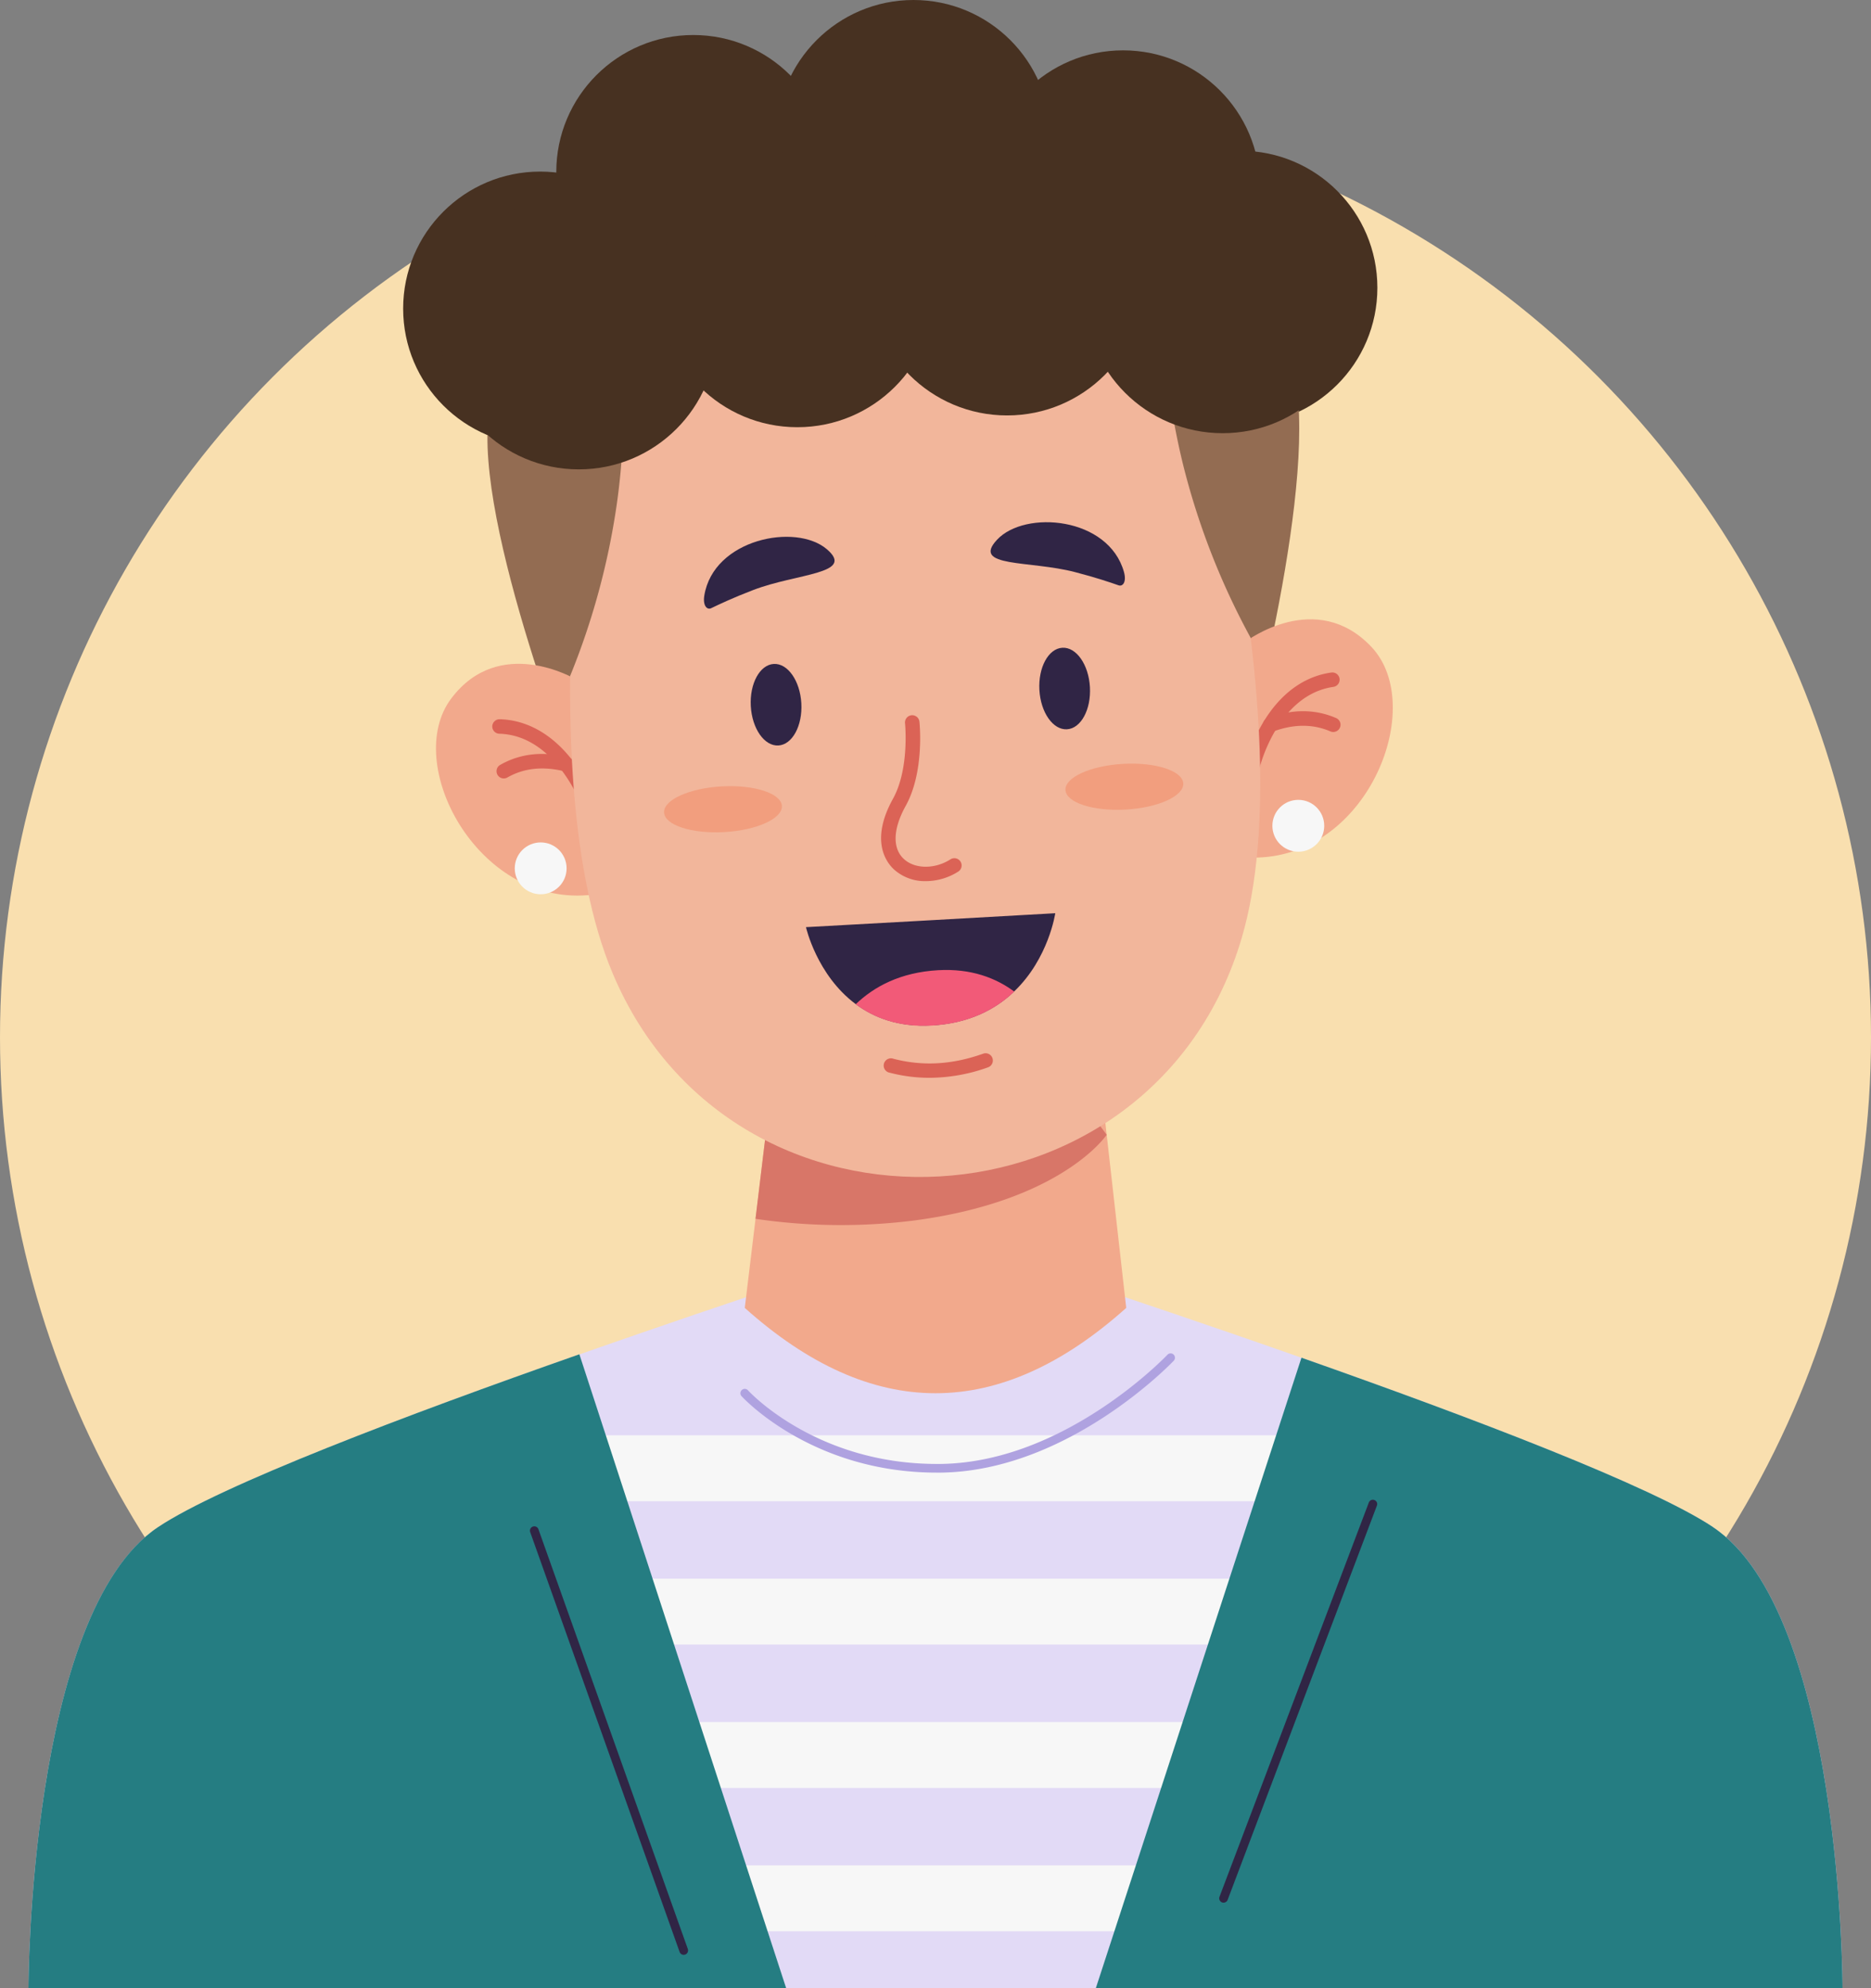<svg xmlns="http://www.w3.org/2000/svg" viewBox="0 0 694.24 737.63"><rect x="0" y="0" width="694.24" height="737.63" fill="#808080" stroke="none"/><circle cx="347.12" cy="384.83" r="347.12" fill="#f9dfaf"></circle><circle cx="200.42" cy="114.49" r="50.83" fill="#473121"></circle><circle cx="257.24" cy="63.82" r="50.83" fill="#473121"></circle><circle cx="338.95" cy="50.83" r="50.83" fill="#473121"></circle><circle cx="416.72" cy="69.51" r="50.83" fill="#473121"></circle><circle cx="460.25" cy="106.76" r="50.83" fill="#473121"></circle><path d="M711.56,743.81H38.44s0-139,48.08-171c25.91-17.27,107.69-47.41,177.59-71.51C323.9,480.62,375,464.4,375,464.4s51,16.18,110.67,36.77c69.95,24.12,151.87,54.3,177.81,71.59C711.56,604.82,711.56,743.81,711.56,743.81Z" transform="translate(-27.88 -6.19)" fill="#e2daf6"></path><path d="M486.85,296.79S515,197.56,509.18,150.92C499.76,75.16,352.92,76,311.29,94.51s-10.43,122.78-10.43,122.78Z" transform="translate(-27.88 -6.19)" fill="#936c52"></path><path d="M247.27,310.25s-39.06-95.46-38.52-142.46c.88-76.34,146.88-92,190.33-78.21s24.1,120.83,24.1,120.83Z" transform="translate(-27.88 -6.19)" fill="#936c52"></path><path d="M490.17,244.15s26.06-19.75,46.61,2.08-.91,76.84-42.1,78.11-35.77-41.65-35.77-41.65Z" transform="translate(-27.88 -6.19)" fill="#f2a98c"></path><path d="M241.34,258.12s-28.1-16.7-46.08,7.29,9.51,76.25,50.58,72.9,30.88-45.39,30.88-45.39Z" transform="translate(-27.88 -6.19)" fill="#f2a98c"></path><path d="M492.69,292.92a2.69,2.69,0,0,1-2.62-3.32,61,61,0,0,1,6.57-15.49c6.38-10.61,15.11-17,25.24-18.41a2.69,2.69,0,1,1,.75,5.33C502,264,495.37,290.58,495.31,290.85A2.7,2.7,0,0,1,492.69,292.92Z" transform="translate(-27.88 -6.19)" fill="#db6356"></path><path d="M499.17,277.81a2.69,2.69,0,0,1-.94-5.21c9-3.4,17.59-3.4,25.43,0a2.69,2.69,0,0,1-2.14,4.94c-6.51-2.81-13.71-2.77-21.4.12A2.84,2.84,0,0,1,499.17,277.81Z" transform="translate(-27.88 -6.19)" fill="#db6356"></path><path d="M246.17,306.77a2.71,2.71,0,0,1-2.53-1.78c-.09-.26-9.67-26-30.49-26.58a2.69,2.69,0,0,1-2.61-2.76,2.72,2.72,0,0,1,2.77-2.62c10.22.29,19.6,5.64,27.13,15.47a60.06,60.06,0,0,1,8.26,14.66,2.69,2.69,0,0,1-1.62,3.45A2.86,2.86,0,0,1,246.17,306.77Z" transform="translate(-27.88 -6.19)" fill="#db6356"></path><path d="M214.77,295a2.69,2.69,0,0,1-1.34-5c7.4-4.24,15.9-5.2,25.27-2.83a2.69,2.69,0,1,1-1.32,5.21c-8-2-15.13-1.24-21.28,2.29A2.67,2.67,0,0,1,214.77,295Z" transform="translate(-27.88 -6.19)" fill="#db6356"></path><path d="M445.77,491.43q-70.77,63.32-141.54,0l4-33.09,12-99.26.05-.48H430.77l7.75,68.6Z" transform="translate(-27.88 -6.19)" fill="#f2a98c"></path><path d="M438.52,427.2S422.23,451.73,367.07,459a217.35,217.35,0,0,1-58.86-.62l12-99.26,80.75,17.37Z" transform="translate(-27.88 -6.19)" fill="#d87668"></path><path d="M467.42,122.74l-108.53,6.1-108.54,6.1s-27.55,155.26,4.8,232.23c45,107.2,200.75,98.46,233.51-13.12C512.19,274,467.42,122.74,467.42,122.74Z" transform="translate(-27.88 -6.19)" fill="#f2b69b"></path><ellipse cx="315.86" cy="267.61" rx="9.39" ry="15.15" transform="translate(-42.39 11.95) rotate(-3.21)" fill="#302545"></ellipse><ellipse cx="422.94" cy="261.6" rx="9.39" ry="15.15" transform="translate(-41.88 17.94) rotate(-3.21)" fill="#302545"></ellipse><path d="M371.39,333.1a17.11,17.11,0,0,1-11.85-4.39c-2.93-2.75-8.83-10.81-.31-26.19,6.16-11.1,4.48-27.88,4.46-28a2.69,2.69,0,0,1,5.35-.57c.08.76,1.89,18.62-5.1,31.23-4.71,8.5-5,15.67-.72,19.66,4.06,3.82,11.51,3.89,17.33.17a2.69,2.69,0,1,1,2.9,4.54A22.53,22.53,0,0,1,371.39,333.1Z" transform="translate(-27.88 -6.19)" fill="#db6356"></path><path d="M419.44,345s-2.42,16.75-15.22,29c-6.83,6.56-16.63,11.84-30.61,12.62-12.22.69-21.4-2.83-28.23-7.91-14.47-10.76-18.44-28.54-18.44-28.54Q369.32,347.85,419.44,345Z" transform="translate(-27.88 -6.19)" fill="#302545"></path><path d="M404.22,374.07c-6.83,6.56-16.63,11.84-30.61,12.62-12.22.69-21.4-2.83-28.23-7.91,6.83-6.57,16.62-11.85,30.6-12.64C388.19,365.45,397.37,369,404.22,374.07Z" transform="translate(-27.88 -6.19)" fill="#f25a78"></path><path d="M291.75,231.84c-1.49.72-3.14-.91-2.54-4.66,3.39-21,33.93-27.1,45.48-17.22,10.77,9.21-11.17,8.9-27.4,15.16C299.76,228,294.76,230.4,291.75,231.84Z" transform="translate(-27.88 -6.19)" fill="#302545"></path><path d="M442.94,223.35c1.57.54,3-1.26,2-4.91-5.72-20.52-36.75-23.13-47.11-12-9.68,10.36,12.09,7.6,28.92,12C434.56,220.46,439.79,222.25,442.94,223.35Z" transform="translate(-27.88 -6.19)" fill="#302545"></path><path d="M492,242.94a270.7,270.7,0,0,1-24.38-61.4c-9.24-35.41-9.73-72.9-9.73-72.9l32.47,2.16Z" transform="translate(-27.88 -6.19)" fill="#936c52"></path><path d="M239.37,257.12a270.89,270.89,0,0,0,17.35-63.74c5.21-36.22,1.5-73.53,1.5-73.53l-32,5.79Z" transform="translate(-27.88 -6.19)" fill="#936c52"></path><ellipse cx="296.17" cy="306.4" rx="21.89" ry="8.49" transform="translate(-44.6 10.9) rotate(-3.21)" fill="#f29e7e"></ellipse><ellipse cx="445.1" cy="298.03" rx="21.89" ry="8.49" transform="translate(-43.89 19.24) rotate(-3.21)" fill="#f29e7e"></ellipse><circle cx="214.77" cy="122.93" r="51.21" fill="#473121"></circle><circle cx="295.86" cy="107.29" r="51.21" fill="#473121"></circle><circle cx="373.69" cy="102.92" r="51.21" fill="#473121"></circle><circle cx="453.67" cy="109.51" r="51.21" fill="#473121"></circle><path d="M372.73,406.06a57.84,57.84,0,0,1-14.68-1.88A2.69,2.69,0,1,1,359.4,399c10.87,2.83,21.76,2.21,33.29-1.89a2.69,2.69,0,1,1,1.8,5.07A64.62,64.62,0,0,1,372.73,406.06Z" transform="translate(-27.88 -6.19)" fill="#db6356"></path><rect x="153.13" y="532.51" width="392" height="24.45" fill="#f7f7f7"></rect><rect x="153.13" y="585.69" width="392" height="24.45" fill="#f7f7f7"></rect><rect x="153.13" y="638.88" width="392" height="24.45" fill="#f7f7f7"></rect><rect x="153.13" y="692.06" width="392" height="24.45" fill="#f7f7f7"></rect><path d="M86.52,572.76c-48.08,32.06-48.08,171-48.08,171H319.57L242.86,508.64C178.42,531.25,109.84,557.21,86.52,572.76Zm577,0c-22.89-15.26-89.35-40.55-152.73-62.85l-76.3,233.9H711.56S711.56,604.82,663.48,572.76Z" transform="translate(-27.88 -6.19)" fill="#257d82"></path><path d="M375.44,552.54c-46.55,0-72.16-28.09-72.42-28.38a1.61,1.61,0,0,1,2.41-2.15c.25.28,25,27.31,70,27.31H377c46.11-.63,83.68-40.11,84.06-40.51a1.61,1.61,0,1,1,2.35,2.21c-.38.41-38.87,40.88-86.37,41.52Z" transform="translate(-27.88 -6.19)" fill="#afa2e0"></path><path d="M281.57,731.44a1.62,1.62,0,0,1-1.52-1.07L224.6,574.59a1.62,1.62,0,0,1,3.05-1.09L283.1,729.28a1.63,1.63,0,0,1-1,2.07A1.76,1.76,0,0,1,281.57,731.44Z" transform="translate(-27.88 -6.19)" fill="#302545"></path><path d="M481.89,712.09a1.69,1.69,0,0,1-.58-.1,1.62,1.62,0,0,1-.93-2.09l55.45-146.38a1.61,1.61,0,0,1,3,1.14L483.4,711.05A1.63,1.63,0,0,1,481.89,712.09Z" transform="translate(-27.88 -6.19)" fill="#302545"></path><circle cx="481.74" cy="306.37" r="9.62" fill="#f7f7f7"></circle><circle cx="200.62" cy="322.16" r="9.62" fill="#f7f7f7"></circle></svg>